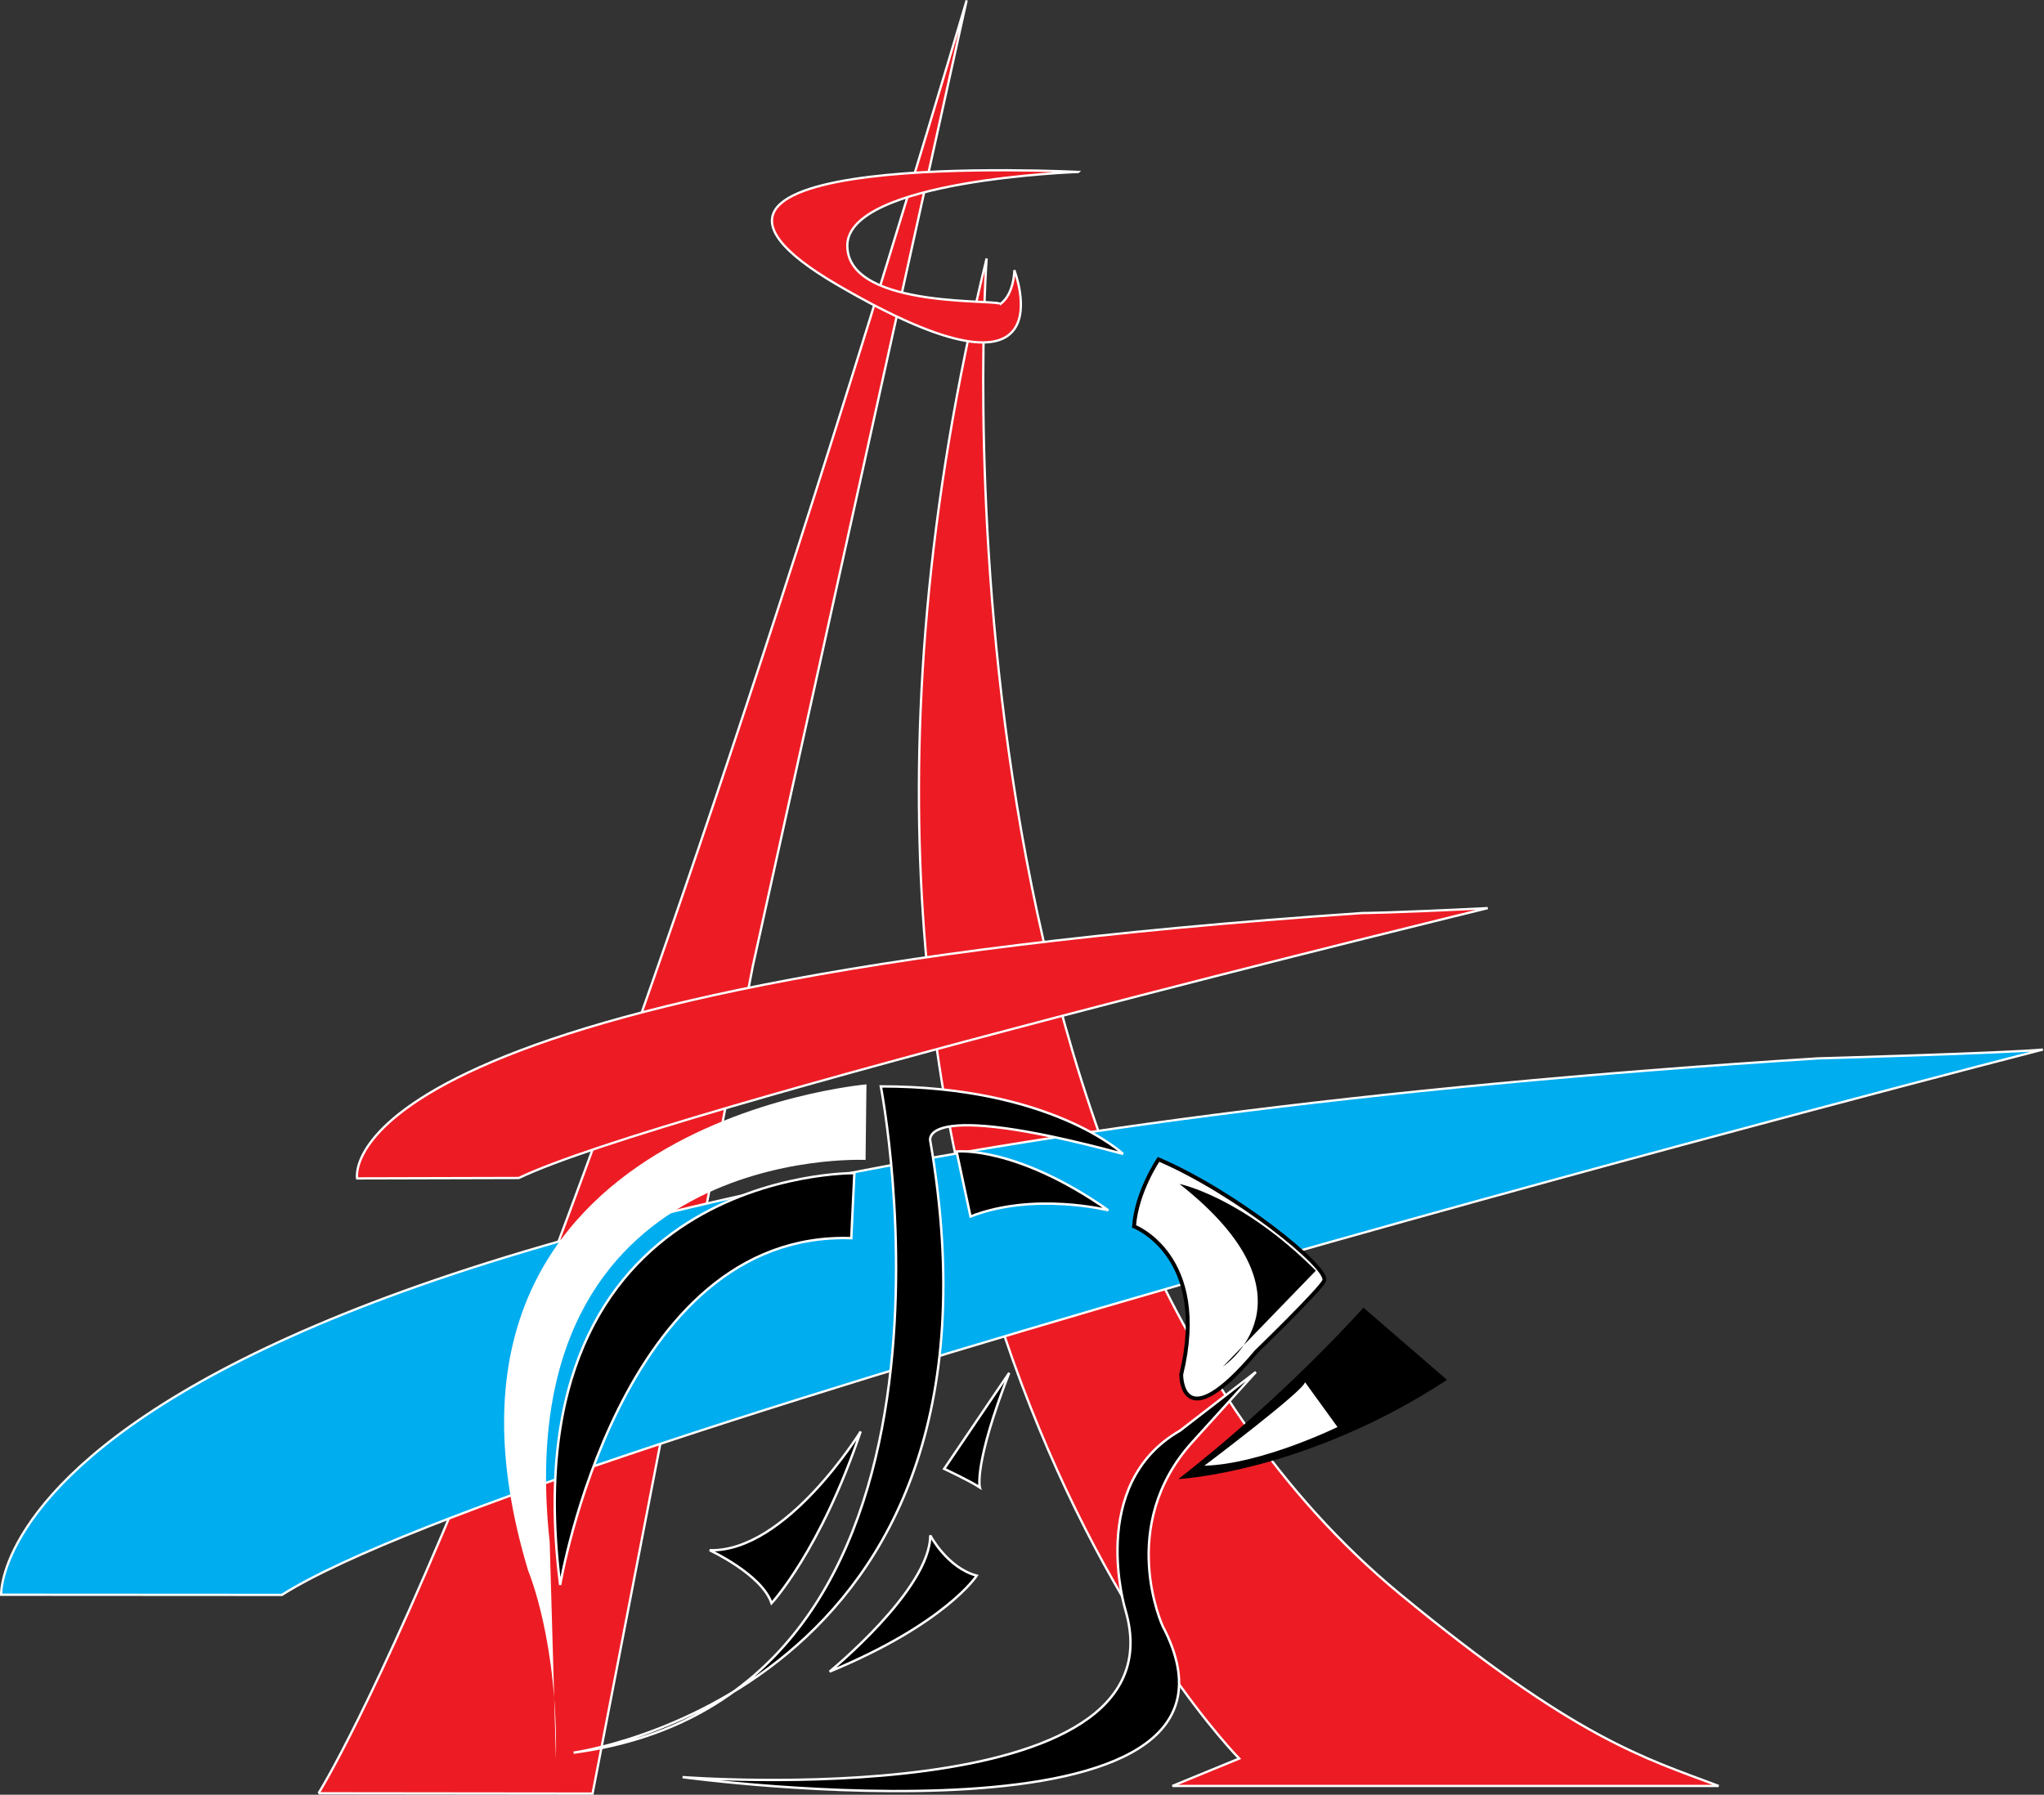 <?xml version="1.0" encoding="UTF-8" standalone="no"?>
<svg
   xmlns:dc="http://purl.org/dc/elements/1.1/"
   xmlns:cc="http://creativecommons.org/ns#"
   xmlns:rdf="http://www.w3.org/1999/02/22-rdf-syntax-ns#"
   xmlns:svg="http://www.w3.org/2000/svg"
   xmlns="http://www.w3.org/2000/svg"
   width="320"
   height="281.047"
   id="svg21762"
   version="1.1">
  <rect width="100%" height="100%" fill="#333333" stroke="none"/>
  <defs
     id="defs21764" />
  <g
     id="layer1"
     transform="translate(-486.236,-214.009)">
    <path
       id="path22627"
       style="fill:#ed1c24;fill-opacity:1;fill-rule:nonzero;stroke:none"
       d="m 680.238,489.389 c 0,0 -77.845,-78.619 -39.541,-234.903 0,0 -10.78,146.869 64.732,209.145 27.503,22.68 38.228,25.66 49.866,30.047 h -85.51 z" />
    <path
       id="path22629"
       style="fill:none;stroke:#ffffff;stroke-width:0.358;stroke-linecap:butt;stroke-linejoin:miter;stroke-miterlimit:4;stroke-dasharray:none;stroke-opacity:1"
       d="m 680.238,489.389 c 0,0 -77.845,-78.619 -39.541,-234.903 0,0 -10.78,146.869 64.732,209.145 27.503,22.68 38.228,25.66 49.866,30.047 h -85.51 z" />
    <path
       id="path22631"
       style="fill:#ed1c24;fill-opacity:1;fill-rule:nonzero;stroke:none"
       d="m 536.099,494.831 c -10e-6,0 33.84,-53.245 101.474,-280.771 l -33.457,151.129 -25.11,129.688 -42.908,-0.046 z" />
    <path
       id="path22633"
       style="fill:none;stroke:#ffffff;stroke-width:0.358;stroke-linecap:butt;stroke-linejoin:miter;stroke-miterlimit:4;stroke-dasharray:none;stroke-opacity:1"
       d="m 536.099,494.831 c -10e-6,0 33.84,-53.245 101.474,-280.771 l -33.457,151.129 -25.11,129.688 -42.908,-0.046 z" />
    <path
       id="path22635"
       style="fill:#00adef;fill-opacity:1;fill-rule:nonzero;stroke:none"
       d="m 486.416,463.736 c 0,-4e-5 -3,-65.605 284.339,-83.986 -2e-5,-1e-5 29.918,-0.847 35.301,-1.385 0,-5e-5 -236.718,60.738 -275.693,85.398 l -43.948,-0.026 z" />
    <path
       id="path22637"
       style="fill:none;stroke:#ffffff;stroke-width:0.358;stroke-linecap:butt;stroke-linejoin:miter;stroke-miterlimit:4;stroke-dasharray:none;stroke-opacity:1"
       d="m 486.416,463.736 c 0,-4e-5 -3,-65.605 284.339,-83.986 -2e-5,-1e-5 29.918,-0.847 35.301,-1.385 0,-5e-5 -236.718,60.738 -275.693,85.398 l -43.948,-0.026 z" />
    <path
       id="path22639"
       style="fill:#ed1c24;fill-opacity:1;fill-rule:nonzero;stroke:none"
       d="m 542.147,398.541 c 0,0 -6.048,-30.405 157.387,-41.557 0,0 4.231,0 19.613,-0.768 0,0 -129.274,31.469 -151.683,42.261 l -25.316,0.064 z" />
    <path
       id="path22641"
       style="fill:none;stroke:#ffffff;stroke-width:0.358;stroke-linecap:butt;stroke-linejoin:miter;stroke-miterlimit:4;stroke-dasharray:none;stroke-opacity:1"
       d="m 542.147,398.541 c 0,0 -6.048,-30.405 157.387,-41.557 0,0 4.231,0 19.613,-0.768 0,0 -129.274,31.469 -151.683,42.261 l -25.316,0.064 z" />
    <path
       id="path22643"
       style="fill:#ed1c24;fill-opacity:1;fill-rule:nonzero;stroke:none"
       d="m 655.035,240.936 c 0,0 -74.603,-3.845 -37.686,17.69 36.916,21.534 27.688,-2.308 27.688,-2.308 0,0 0,3.846 -2.307,5.384 1.513,-1.01 -23.842,1.075 -23.842,-9.23 0,-10.328 36.148,-11.537 36.148,-11.537 z" />
    <path
       id="path22645"
       style="fill:none;stroke:#ffffff;stroke-width:0.358;stroke-linecap:butt;stroke-linejoin:miter;stroke-miterlimit:4;stroke-dasharray:none;stroke-opacity:1"
       d="m 655.035,240.936 c 0,0 -74.603,-3.845 -37.686,17.69 36.916,21.534 27.688,-2.308 27.688,-2.308 0,0 0,3.846 -2.307,5.384 1.513,-1.01 -23.842,1.075 -23.842,-9.23 0,-10.328 36.148,-11.537 36.148,-11.537 z" />
    <path
       style="fill:#000000;fill-opacity:1;fill-rule:nonzero;stroke:none"
       d="m 167.875,175.125 c 0,0 13.276,67.945 -22.656,94.531 18.546,-11.417 39.061,-35.589 30.438,-85.906 0,-2e-5 -2.454,-6.856 30.156,1.938 0,-2e-5 -11.175,-10.562 -37.938,-10.562 z m 12.312,10.156 c -0.28,0.006 -0.438,0.031 -0.438,0.031 l 2.188,10.188 c 9.939,-3.879 21.562,-0.969 21.562,-0.969 -12.727,-8.909 -21.352,-9.295 -23.312,-9.25 z m -17.062,3.438 c -5.936,0.159 -53.165,3.333 -45.438,64.469 0,0 9.199,-55.493 45.562,-54.281 l 0.5,-10.188 c 0,0 -0.229,-0.011 -0.625,0 z m 80.312,21.062 c -2e-5,0 -12.109,13.709 -28.969,26.844 0,0 19.809,-0.985 42.062,-15.531 z m -16.844,10.062 -11.875,9.188 c -14.613,8.398 -8.531,28.125 -8.531,28.125 9.435,32.156 -69.344,26.156 -69.344,26.156 0,0 94.302,12.81 75.188,-23.625 0,0 -7.31,-15.712 4.625,-28.875 z M 188,220 177.812,235.031 c 0,0 4.107,1.935 5.562,2.906 0,0 -0.95,-3.635 4.625,-17.938 z m -23.281,9.188 c 0,-1e-5 -11.643,18.935 -23.625,18.594 0,0 8.172,3.765 9.688,8.281 -3e-5,-2e-5 7.646,-8.235 13.938,-26.875 z m 10.906,16.25 c 0,8.484 -15.75,21.344 -15.75,21.344 18.181,-7.515 23.031,-15.031 23.031,-15.031 -4.607,-1.211 -7.281,-6.313 -7.281,-6.312 z m -30.5,24.281 c -11.193,6.867 -21.665,9.112 -24.562,9.625 10.008,-1.456 18.093,-4.862 24.562,-9.625 z"
       transform="translate(456.25,209)"
       id="path22647" />
    <path
       id="path22651"
       style="fill:none;stroke:#ffffff;stroke-width:0.375;stroke-linecap:butt;stroke-linejoin:miter;stroke-miterlimit:4;stroke-dasharray:none;stroke-opacity:1"
       d="m 619.994,397.716 c -4e-5,0 -54.303,-0.727 -46.06,64.485 0,0 9.211,-55.515 45.575,-54.303 z" />
    <path
       id="path22655"
       style="fill:none;stroke:#ffffff;stroke-width:0.375;stroke-linecap:butt;stroke-linejoin:miter;stroke-miterlimit:4;stroke-dasharray:none;stroke-opacity:1"
       d="m 635.994,394.322 c 0,-4e-5 9.212,-0.97 23.757,9.212 0,-2e-5 -11.636,-2.909 -21.576,0.97 z" />
    <path
       id="path22659"
       style="fill:none;stroke:#ffffff;stroke-width:0.375;stroke-linecap:butt;stroke-linejoin:miter;stroke-miterlimit:4;stroke-dasharray:none;stroke-opacity:1"
       d="m 631.873,454.443 c 0,-3e-5 2.666,5.091 7.273,6.302 0,0 -4.848,7.516 -23.03,15.031 0,-3e-5 15.757,-12.85 15.757,-21.333 z" />
    <path
       id="path22663"
       style="fill:none;stroke:#ffffff;stroke-width:0.375;stroke-linecap:butt;stroke-linejoin:miter;stroke-miterlimit:4;stroke-dasharray:none;stroke-opacity:1"
       d="m 597.346,456.768 c 0,0 8.165,3.778 9.68,8.294 -3e-5,-2e-5 7.662,-8.246 13.954,-26.886 0,-10e-6 -11.653,18.932 -23.634,18.592 z" />
    <path
       id="path22667"
       style="fill:none;stroke:#ffffff;stroke-width:0.375;stroke-linecap:butt;stroke-linejoin:miter;stroke-miterlimit:4;stroke-dasharray:none;stroke-opacity:1"
       d="m 634.054,444.019 c 0,0 4.121,1.938 5.576,2.909 0,0 -0.97,-3.636 4.606,-17.939 z" />
    <path
       id="path22669"
       style="fill:#ffffff;fill-opacity:1;fill-rule:nonzero;stroke:none"
       d="m 674.781,443.533 c -3e-5,-2e-5 15.757,-11.878 15.757,-13.09 l 5.091,7.03 c 0,-1e-5 -11.879,5.818 -20.848,6.059 z" />
    <path
       id="path22671"
       style="fill:#ffffff;fill-opacity:1;fill-rule:nonzero;stroke:none"
       d="m 663.774,406.057 c 0,-3e-5 11.921,4.524 7.386,23.194 0,0 -0.103,10.512 11.782,-3.605 -4e-5,0 10.17,-9.853 10.615,-11.115 0.721,-2.053 -13.826,-13.772 -25.945,-18.972 0,-2e-5 -3.448,5.052 -3.838,10.498 z" />
    <path
       id="path22673"
       style="fill:none;stroke:#000000;stroke-width:0.606;stroke-linecap:butt;stroke-linejoin:miter;stroke-miterlimit:4;stroke-dasharray:none;stroke-opacity:1"
       d="m 663.774,406.057 c 0,-3e-5 11.921,4.524 7.386,23.194 0,0 -0.103,10.512 11.782,-3.605 -4e-5,0 10.17,-9.853 10.615,-11.115 0.721,-2.053 -13.826,-13.772 -25.945,-18.972 0,-2e-5 -3.448,5.052 -3.838,10.498 z" />
    <path
       id="path22677"
       style="fill:none;stroke:#ffffff;stroke-width:0.375;stroke-linecap:butt;stroke-linejoin:miter;stroke-miterlimit:4;stroke-dasharray:none;stroke-opacity:1"
       d="m 682.845,428.858 -9.928,10.956 c -11.935,13.163 -4.645,28.86 -4.645,28.86 19.114,36.435 -75.178,23.624 -75.178,23.624 -2e-5,-2e-5 78.777,6.023 69.343,-26.133 0,0 -6.08,-19.723 8.533,-28.121 z" />
    <path
       id="path22679"
       style="fill:#ffffff;fill-opacity:1;fill-rule:nonzero;stroke:none"
       d="m 621.886,383.814 c 0,0 -74.039,6.342 -52.95,76.197 -2e-5,-2e-5 4.668,10.982 4.334,29.416 l -0.974,-33.924 c -6.817,-62.607 49.449,-59.855 49.449,-59.855 l 0.141,-11.834 z" />
    <path
       id="path22683"
       style="fill:none;stroke:#ffffff;stroke-width:0.375;stroke-linecap:butt;stroke-linejoin:miter;stroke-miterlimit:4;stroke-dasharray:none;stroke-opacity:1"
       d="m 662.048,394.7 c 0,-2e-5 -11.152,-10.569 -37.914,-10.569 0,0 18.618,95.418 -48.097,104.338 -3e-5,-2e-5 70.623,-9.54 55.855,-95.708 0,-2e-5 -2.453,-6.855 30.157,1.939 z" />
    <path
       id="path22685"
       style="fill:#000000;fill-opacity:1;fill-rule:nonzero;stroke:none"
       d="m 670.902,399.413 c 0,0 9.697,1.939 21.333,13.576 l -14.545,15.03 c 0,0 16,-10.667 -6.788,-28.606 z" />
  </g>
</svg>
